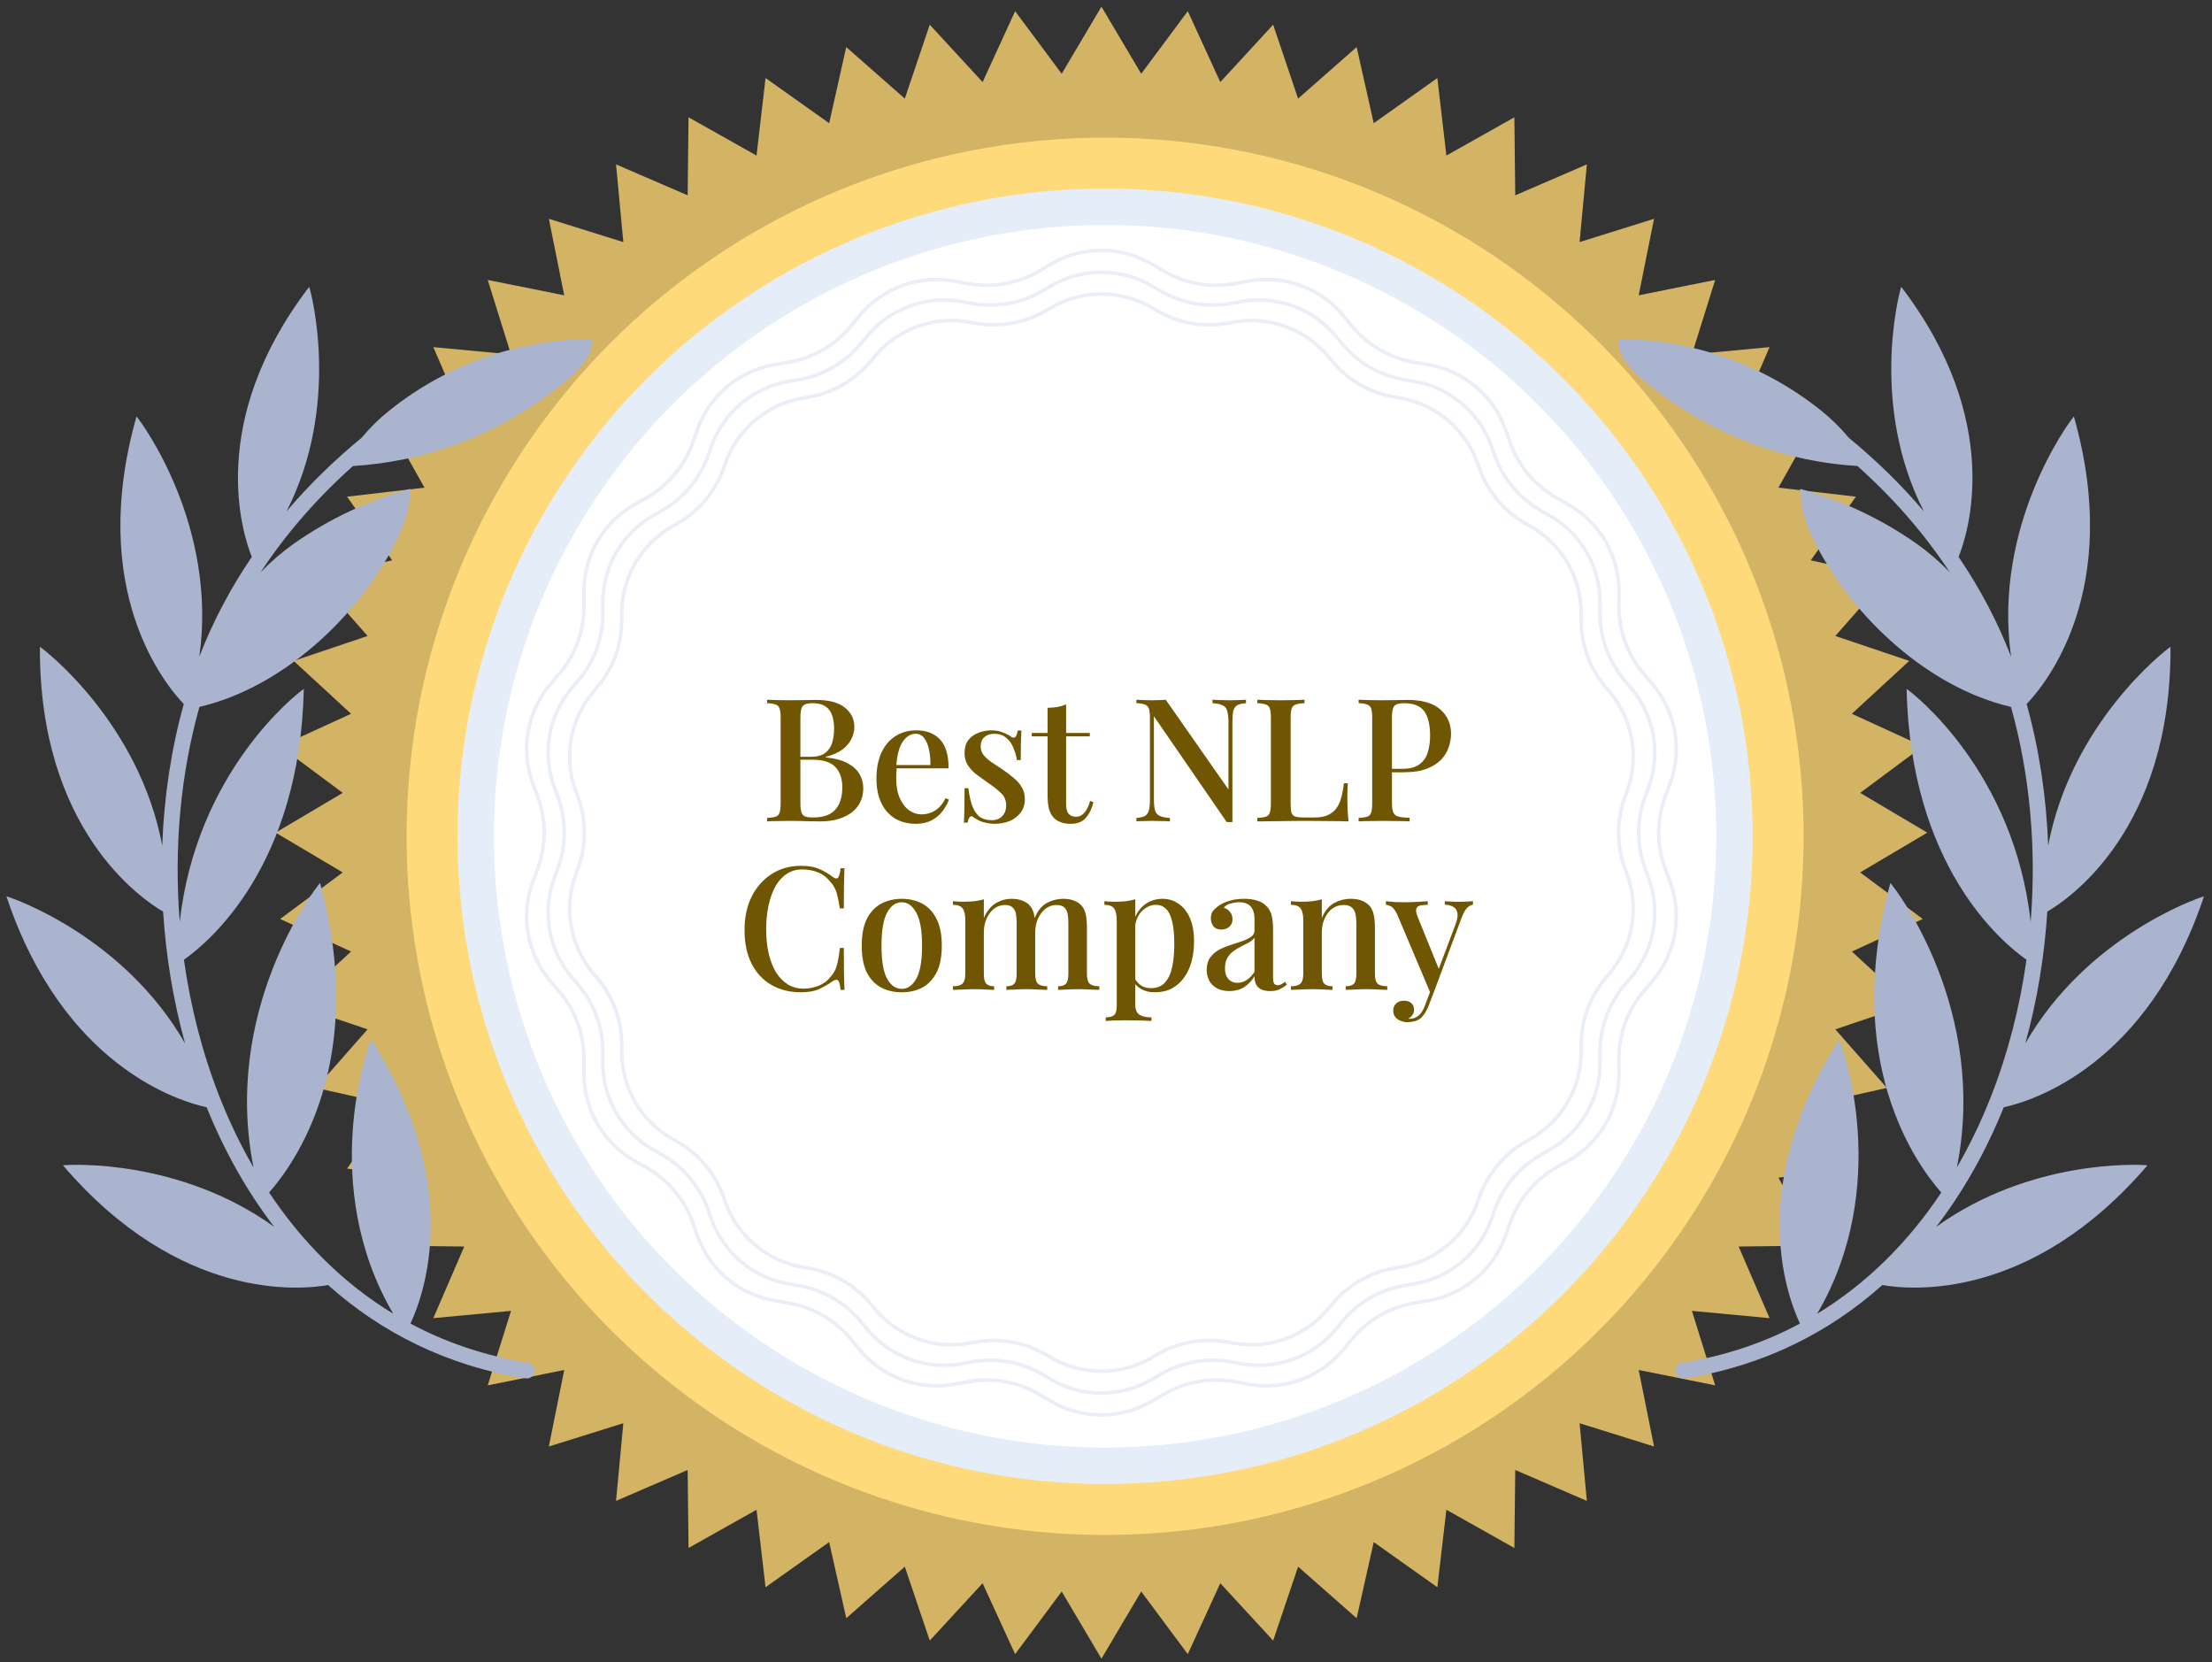 <svg xmlns="http://www.w3.org/2000/svg" width="197" height="148" viewBox="0 0 197 148" fill="none"><rect x="0" y="0" width="197" height="148" fill="#333333" stroke="none"/><path d="M98.095 0.592L101.636 6.568L105.783 0.995L108.68 7.309L113.386 2.199L115.608 8.781L120.823 4.191L122.344 10.97L128.01 6.95L128.814 13.851L134.869 10.445L134.947 17.392L141.325 14.638L140.677 21.555L147.308 19.483L145.941 26.294L152.752 24.927L150.68 31.557L157.597 30.909L154.843 37.287L161.789 37.366L158.384 43.421L165.284 44.225L161.265 49.891L168.043 51.412L163.453 56.627L170.036 58.848L164.926 63.555L171.24 66.452L165.666 70.599L171.643 74.14L165.666 77.681L171.24 81.828L164.926 84.725L170.036 89.431L163.453 91.653L168.043 96.867L161.265 98.388L165.284 104.054L158.384 104.859L161.789 110.914L154.843 110.992L157.597 117.37L150.68 116.722L152.752 123.353L145.941 121.986L147.308 128.797L140.677 126.725L141.325 133.641L134.947 130.888L134.869 137.834L128.814 134.429L128.01 141.329L122.344 137.31L120.823 144.088L115.608 139.498L113.386 146.081L108.68 140.971L105.783 147.285L101.636 141.711L98.095 147.688L94.554 141.711L90.407 147.285L87.51 140.971L82.803 146.081L80.582 139.498L75.367 144.088L73.846 137.31L68.18 141.329L67.376 134.429L61.321 137.834L61.242 130.888L54.864 133.641L55.513 126.725L48.882 128.797L50.249 121.986L43.438 123.353L45.51 116.722L38.593 117.37L41.347 110.992L34.401 110.914L37.806 104.859L30.905 104.054L34.925 98.388L28.147 96.867L32.736 91.653L26.154 89.431L31.264 84.725L24.95 81.828L30.523 77.681L24.547 74.14L30.523 70.599L24.95 66.452L31.264 63.555L26.154 58.848L32.736 56.627L28.147 51.412L34.925 49.891L30.905 44.225L37.806 43.421L34.401 37.366L41.347 37.287L38.593 30.909L45.51 31.557L43.438 24.927L50.249 26.294L48.882 19.483L55.513 21.555L54.864 14.638L61.242 17.392L61.321 10.445L67.376 13.851L68.18 6.95L73.846 10.97L75.367 4.191L80.582 8.781L82.803 2.199L87.51 7.309L90.407 0.995L94.554 6.568L98.095 0.592Z" fill="#D3B465"></path><circle cx="98.419" cy="74.464" r="62.208" fill="#FFDA7A"></circle><circle cx="98.419" cy="74.464" r="56.052" fill="white" stroke="#E4EDF8" stroke-width="3.24"></circle><path d="M93.577 23.525C96.366 21.885 99.824 21.885 102.613 23.525L103.635 24.127C105.551 25.254 107.809 25.652 109.994 25.248L111.161 25.032C114.342 24.445 117.592 25.628 119.651 28.123L120.406 29.038C121.821 30.752 123.807 31.898 125.999 32.266L127.169 32.463C130.359 32.999 133.008 35.222 134.09 38.271L134.487 39.389C135.23 41.483 136.704 43.24 138.638 44.335L139.67 44.92C142.484 46.515 144.214 49.51 144.187 52.745L144.178 53.931C144.16 56.154 144.944 58.308 146.386 59.999L147.156 60.902C149.256 63.363 149.856 66.769 148.725 69.8L148.31 70.911C147.533 72.993 147.533 75.286 148.31 77.368L148.725 78.48C149.856 81.511 149.256 84.917 147.156 87.378L146.386 88.28C144.944 89.971 144.16 92.126 144.178 94.348L144.187 95.535C144.214 98.77 142.484 101.765 139.67 103.359L138.638 103.944C136.704 105.04 135.23 106.796 134.487 108.891L134.09 110.009C133.008 113.058 130.359 115.281 127.169 115.817L125.999 116.013C123.807 116.381 121.821 117.528 120.406 119.242L119.651 120.157C117.592 122.652 114.342 123.835 111.161 123.247L109.994 123.031C107.809 122.628 105.551 123.026 103.635 124.153L102.613 124.754C99.824 126.395 96.366 126.395 93.577 124.754L92.555 124.153C90.639 123.026 88.381 122.628 86.195 123.031L85.029 123.247C81.848 123.835 78.598 122.652 76.539 120.157L75.784 119.242C74.369 117.528 72.383 116.381 70.191 116.013L69.021 115.817C65.831 115.281 63.182 113.058 62.1 110.009L61.703 108.891C60.96 106.796 59.486 105.04 57.553 103.944L56.52 103.359C53.706 101.765 51.976 98.77 52.003 95.535L52.012 94.348C52.03 92.126 51.246 89.971 49.804 88.28L49.034 87.378C46.934 84.917 46.334 81.511 47.465 78.48L47.88 77.368C48.657 75.286 48.657 72.993 47.88 70.911L47.465 69.8C46.334 66.769 46.934 63.363 49.034 60.902L49.804 59.999C51.246 58.308 52.03 56.154 52.012 53.931L52.003 52.745C51.976 49.51 53.706 46.515 56.52 44.92L57.553 44.335C59.486 43.24 60.96 41.483 61.703 39.389L62.1 38.271C63.182 35.222 65.831 32.999 69.021 32.463L70.191 32.266C72.383 31.898 74.369 30.752 75.784 29.038L76.539 28.123C78.598 25.628 81.848 24.445 85.029 25.032L86.195 25.248C88.381 25.652 90.639 25.254 92.555 24.127L93.577 23.525Z" fill="white" stroke="#EAEFF7" stroke-width="0.324"></path><path d="M93.577 25.47C96.366 23.829 99.824 23.829 102.613 25.47L103.324 25.888C105.24 27.015 107.498 27.413 109.684 27.01L110.496 26.86C113.677 26.272 116.927 27.455 118.986 29.95L119.512 30.587C120.927 32.301 122.913 33.447 125.104 33.816L125.919 33.952C129.109 34.488 131.759 36.711 132.84 39.76L133.117 40.538C133.86 42.633 135.334 44.39 137.267 45.485L137.986 45.892C140.801 47.487 142.53 50.482 142.504 53.717L142.497 54.543C142.479 56.766 143.263 58.92 144.706 60.611L145.242 61.239C147.341 63.701 147.942 67.107 146.811 70.138L146.522 70.911C145.745 72.994 145.745 75.286 146.522 77.369L146.811 78.143C147.942 81.174 147.341 84.579 145.242 87.041L144.706 87.669C143.263 89.36 142.479 91.514 142.497 93.737L142.504 94.563C142.53 97.798 140.801 100.793 137.986 102.388L137.267 102.795C135.334 103.89 133.86 105.647 133.117 107.742L132.84 108.52C131.759 111.569 129.109 113.792 125.919 114.328L125.104 114.465C122.913 114.833 120.927 115.979 119.512 117.693L118.986 118.33C116.927 120.825 113.677 122.008 110.496 121.42L109.684 121.27C107.498 120.867 105.24 121.265 103.324 122.392L102.613 122.811C99.824 124.451 96.366 124.451 93.577 122.811L92.865 122.392C90.95 121.265 88.692 120.867 86.506 121.27L85.694 121.42C82.513 122.008 79.263 120.825 77.203 118.33L76.678 117.693C75.263 115.979 73.277 114.833 71.085 114.465L70.271 114.328C67.08 113.792 64.431 111.569 63.349 108.52L63.073 107.742C62.33 105.647 60.856 103.89 58.922 102.795L58.204 102.388C55.389 100.793 53.66 97.798 53.686 94.563L53.693 93.737C53.711 91.514 52.927 89.36 51.484 87.669L50.948 87.041C48.849 84.579 48.248 81.174 49.379 78.143L49.668 77.369C50.445 75.286 50.445 72.994 49.668 70.911L49.379 70.138C48.248 67.107 48.849 63.701 50.948 61.239L51.484 60.611C52.927 58.92 53.711 56.766 53.693 54.543L53.686 53.717C53.66 50.482 55.389 47.487 58.204 45.892L58.922 45.485C60.856 44.39 62.33 42.633 63.073 40.538L63.349 39.76C64.431 36.711 67.08 34.488 70.271 33.952L71.085 33.816C73.277 33.447 75.263 32.301 76.678 30.587L77.203 29.95C79.263 27.455 82.513 26.272 85.694 26.86L86.506 27.01C88.692 27.413 90.95 27.015 92.865 25.888L93.577 25.47Z" fill="white" stroke="#EAEFF7" stroke-width="0.324"></path><path d="M93.577 27.413C96.366 25.773 99.824 25.773 102.613 27.413L103.014 27.649C104.93 28.776 107.188 29.174 109.373 28.77L109.831 28.686C113.012 28.098 116.262 29.281 118.322 31.776L118.618 32.135C120.033 33.849 122.018 34.996 124.21 35.364L124.669 35.441C127.86 35.977 130.509 38.2 131.591 41.249L131.747 41.688C132.49 43.782 133.964 45.539 135.897 46.634L136.302 46.864C139.117 48.458 140.846 51.453 140.82 54.688L140.816 55.154C140.798 57.377 141.582 59.531 143.025 61.222L143.327 61.576C145.427 64.038 146.027 67.444 144.896 70.474L144.733 70.911C143.956 72.993 143.956 75.286 144.733 77.368L144.896 77.804C146.027 80.835 145.427 84.241 143.327 86.702L143.025 87.057C141.582 88.748 140.798 90.902 140.816 93.125L140.82 93.59C140.846 96.825 139.117 99.82 136.303 101.415L135.897 101.645C133.964 102.74 132.49 104.497 131.747 106.591L131.591 107.03C130.509 110.079 127.86 112.302 124.669 112.838L124.21 112.915C122.018 113.283 120.033 114.43 118.618 116.144L118.322 116.503C116.262 118.998 113.012 120.181 109.831 119.593L109.373 119.509C107.188 119.105 104.93 119.503 103.014 120.63L102.613 120.866C99.824 122.506 96.366 122.506 93.577 120.866L93.176 120.63C91.26 119.503 89.002 119.105 86.817 119.509L86.359 119.593C83.177 120.181 79.928 118.998 77.868 116.503L77.572 116.144C76.157 114.43 74.172 113.283 71.98 112.915L71.52 112.838C68.33 112.302 65.681 110.079 64.599 107.03L64.443 106.591C63.7 104.497 62.226 102.74 60.292 101.645L59.887 101.415C57.073 99.82 55.343 96.825 55.37 93.59L55.373 93.125C55.392 90.902 54.608 88.748 53.165 87.057L52.863 86.702C50.763 84.241 50.163 80.835 51.294 77.804L51.457 77.368C52.234 75.286 52.234 72.993 51.457 70.911L51.294 70.474C50.163 67.444 50.763 64.038 52.863 61.576L53.165 61.222C54.608 59.531 55.392 57.377 55.373 55.154L55.37 54.688C55.343 51.453 57.073 48.458 59.887 46.864L60.292 46.634C62.226 45.539 63.7 43.782 64.443 41.688L64.599 41.249C65.681 38.2 68.33 35.977 71.52 35.441L71.98 35.364C74.172 34.996 76.157 33.849 77.572 32.135L77.868 31.776C79.928 29.281 83.177 28.098 86.359 28.686L86.817 28.77C89.002 29.174 91.26 28.776 93.176 27.649L93.577 27.413Z" fill="white" stroke="#EAEFF7" stroke-width="0.324"></path><path d="M31.437 41.495C37.701 41.111 43.727 38.923 48.784 35.184C48.859 35.127 48.938 35.068 49.02 35.007C50.476 33.924 52.889 32.128 52.738 30.189C46.163 30.202 39.787 32.452 34.659 36.568C33.76 37.285 32.938 38.093 32.207 38.98C29.789 40.962 27.539 43.153 25.517 45.534C30.321 36.164 27.774 26.24 27.536 25.54C18.341 37.566 21.605 47.552 22.427 49.587C20.545 52.353 18.963 55.324 17.752 58.475C19.388 46.835 12.682 37.694 12.158 37.081C7.753 52.597 14.73 60.984 16.367 62.685C15.247 66.705 14.607 70.968 14.448 75.297C12.409 64.483 4.188 58.019 3.554 57.594C3.469 73.874 12.607 80.052 14.527 81.17C14.777 85.14 15.429 89.099 16.483 92.91C11.057 83.448 1.308 80.017 0.571 79.81C5.623 94.949 15.95 98.059 18.404 98.593C19.953 102.43 21.957 106.033 24.418 109.236C16.016 103.196 6.345 103.671 5.606 103.764C16.018 115.913 26.778 114.853 29.217 114.422C33.938 118.638 39.799 121.623 46.808 122.731C47.193 122.792 47.554 122.529 47.615 122.144C47.676 121.759 47.413 121.397 47.028 121.337C43.181 120.728 39.69 119.53 36.555 117.853C37.872 115.032 41.217 105.381 33.061 92.545C32.711 93.327 28.345 105.557 35.02 116.977C30.558 114.265 26.874 110.546 23.967 106.183C26.162 103.708 32.851 94.54 28.503 78.625C27.891 79.309 19.8 89.972 22.577 103.948C21.416 101.945 20.404 99.829 19.541 97.632C18.021 93.761 16.968 89.644 16.38 85.455C18.636 83.87 26.707 77.111 27.059 61.34C26.346 61.827 17.487 68.761 16.008 82.083C15.481 75.552 16.068 68.958 17.761 62.943C25.116 61.23 31.82 54.989 35.158 48.432C35.605 47.594 35.963 46.711 36.225 45.799C36.427 45.059 36.532 44.295 36.539 43.529C32.824 44.548 29.313 46.2 26.16 48.414C25.093 49.176 24.106 50.029 23.206 50.962C25.504 47.468 28.297 44.295 31.437 41.495Z" fill="#AAB4CF"></path><path d="M68.315 62.307C68.549 62.317 68.85 62.328 69.218 62.338C69.595 62.348 69.967 62.353 70.335 62.353C70.824 62.353 71.288 62.348 71.727 62.338C72.176 62.328 72.492 62.322 72.675 62.322C73.818 62.322 74.669 62.547 75.231 62.996C75.802 63.444 76.087 64.021 76.087 64.725C76.087 65.082 76.001 65.439 75.827 65.796C75.664 66.142 75.394 66.459 75.016 66.744C74.639 67.02 74.139 67.239 73.517 67.402V67.433C74.374 67.525 75.047 67.708 75.537 67.984C76.026 68.259 76.373 68.59 76.577 68.978C76.781 69.355 76.883 69.753 76.883 70.171C76.883 70.773 76.73 71.299 76.424 71.747C76.118 72.186 75.674 72.528 75.093 72.772C74.522 73.017 73.833 73.14 73.027 73.14C72.803 73.14 72.461 73.135 72.002 73.124C71.553 73.104 71.008 73.094 70.365 73.094C69.978 73.094 69.595 73.099 69.218 73.109C68.85 73.109 68.549 73.119 68.315 73.14V72.834C68.662 72.813 68.922 72.772 69.095 72.711C69.269 72.65 69.381 72.528 69.432 72.344C69.493 72.16 69.524 71.885 69.524 71.518V63.929C69.524 63.552 69.493 63.276 69.432 63.103C69.381 62.919 69.263 62.797 69.08 62.736C68.906 62.664 68.651 62.623 68.315 62.613V62.307ZM72.354 62.613C71.915 62.613 71.625 62.7 71.482 62.873C71.349 63.047 71.283 63.399 71.283 63.929V71.518C71.283 71.875 71.314 72.145 71.375 72.329C71.436 72.512 71.543 72.635 71.696 72.696C71.859 72.757 72.094 72.788 72.4 72.788C73.318 72.788 73.981 72.558 74.389 72.099C74.807 71.63 75.016 70.967 75.016 70.11C75.016 69.325 74.807 68.718 74.389 68.29C73.981 67.861 73.303 67.647 72.354 67.647H70.87C70.87 67.647 70.87 67.606 70.87 67.525C70.87 67.433 70.87 67.387 70.87 67.387H72.186C72.747 67.387 73.18 67.275 73.486 67.05C73.792 66.816 74.001 66.51 74.114 66.132C74.226 65.745 74.282 65.332 74.282 64.893C74.282 64.138 74.134 63.572 73.838 63.195C73.542 62.807 73.048 62.613 72.354 62.613ZM81.606 65.031C82.503 65.031 83.207 65.301 83.717 65.841C84.227 66.382 84.482 67.239 84.482 68.412H79.204L79.173 68.121H82.86C82.87 67.621 82.83 67.162 82.738 66.744C82.646 66.316 82.503 65.974 82.309 65.719C82.116 65.464 81.861 65.337 81.544 65.337C81.106 65.337 80.723 65.571 80.397 66.04C80.081 66.499 79.887 67.239 79.816 68.259L79.861 68.335C79.851 68.478 79.841 68.636 79.831 68.81C79.821 68.973 79.816 69.136 79.816 69.299C79.816 70.003 79.923 70.595 80.137 71.074C80.351 71.553 80.632 71.916 80.978 72.16C81.325 72.395 81.677 72.512 82.034 72.512C82.309 72.512 82.575 72.472 82.83 72.39C83.095 72.298 83.345 72.15 83.579 71.946C83.814 71.732 84.023 71.441 84.207 71.074L84.513 71.197C84.39 71.543 84.201 71.885 83.947 72.222C83.692 72.558 83.365 72.834 82.967 73.048C82.57 73.252 82.105 73.354 81.575 73.354C80.861 73.354 80.239 73.196 79.708 72.879C79.178 72.553 78.77 72.089 78.484 71.487C78.199 70.885 78.056 70.171 78.056 69.345C78.056 68.437 78.204 67.662 78.5 67.02C78.796 66.377 79.209 65.887 79.739 65.551C80.28 65.204 80.902 65.031 81.606 65.031ZM88.29 65.031C88.698 65.031 89.05 65.097 89.346 65.23C89.652 65.352 89.871 65.464 90.004 65.566C90.34 65.831 90.549 65.658 90.631 65.046H90.967C90.947 65.332 90.932 65.678 90.921 66.086C90.911 66.484 90.906 67.014 90.906 67.677H90.57C90.508 67.3 90.401 66.933 90.248 66.576C90.106 66.219 89.891 65.923 89.606 65.689C89.33 65.454 88.968 65.337 88.519 65.337C88.183 65.337 87.902 65.433 87.678 65.627C87.454 65.811 87.341 66.086 87.341 66.454C87.341 66.76 87.433 67.025 87.617 67.249C87.8 67.474 88.035 67.683 88.32 67.876C88.616 68.07 88.933 68.279 89.269 68.504C89.647 68.759 89.983 69.014 90.279 69.269C90.585 69.513 90.825 69.789 90.998 70.095C91.182 70.401 91.273 70.758 91.273 71.166C91.273 71.635 91.146 72.033 90.891 72.359C90.646 72.686 90.32 72.936 89.912 73.109C89.504 73.272 89.055 73.354 88.565 73.354C88.32 73.354 88.091 73.328 87.877 73.277C87.663 73.237 87.464 73.18 87.28 73.109C87.168 73.048 87.056 72.987 86.944 72.925C86.841 72.854 86.74 72.788 86.638 72.727C86.535 72.655 86.444 72.665 86.362 72.757C86.281 72.849 86.219 73.012 86.178 73.247H85.842C85.862 72.92 85.878 72.522 85.888 72.053C85.898 71.584 85.903 70.962 85.903 70.187H86.24C86.311 70.748 86.418 71.242 86.561 71.671C86.704 72.099 86.913 72.436 87.188 72.681C87.474 72.915 87.862 73.032 88.351 73.032C88.545 73.032 88.739 72.992 88.933 72.91C89.126 72.818 89.284 72.675 89.407 72.482C89.539 72.288 89.606 72.028 89.606 71.701C89.606 71.253 89.448 70.885 89.131 70.6C88.825 70.304 88.428 69.993 87.938 69.666C87.591 69.422 87.26 69.182 86.944 68.947C86.638 68.703 86.388 68.432 86.194 68.136C86 67.831 85.903 67.468 85.903 67.05C85.903 66.591 86.01 66.214 86.224 65.918C86.449 65.622 86.745 65.403 87.112 65.26C87.479 65.107 87.872 65.031 88.29 65.031ZM94.948 62.72V65.26H97.059V65.566H94.948V71.579C94.948 71.997 95.024 72.293 95.177 72.466C95.33 72.64 95.549 72.727 95.835 72.727C96.1 72.727 96.335 72.619 96.539 72.405C96.753 72.191 96.937 71.829 97.09 71.319L97.38 71.426C97.258 71.967 97.039 72.426 96.722 72.803C96.416 73.17 95.963 73.354 95.361 73.354C95.014 73.354 94.723 73.308 94.489 73.216C94.254 73.135 94.05 73.012 93.877 72.849C93.652 72.614 93.499 72.334 93.418 72.007C93.336 71.681 93.295 71.248 93.295 70.707V65.566H91.888V65.26H93.295V63.026C93.612 63.016 93.907 62.991 94.183 62.95C94.458 62.899 94.713 62.822 94.948 62.72ZM110.967 62.307V62.613C110.62 62.634 110.36 62.695 110.187 62.797C110.013 62.899 109.896 63.067 109.835 63.302C109.784 63.526 109.758 63.847 109.758 64.266V73.201C109.677 73.201 109.595 73.201 109.513 73.201C109.432 73.201 109.345 73.201 109.253 73.201L102.766 63.776V71.12C102.766 71.548 102.797 71.885 102.858 72.13C102.919 72.364 103.052 72.533 103.256 72.635C103.46 72.737 103.771 72.803 104.189 72.834V73.14C103.995 73.119 103.745 73.109 103.439 73.109C103.143 73.099 102.863 73.094 102.598 73.094C102.343 73.094 102.088 73.099 101.833 73.109C101.578 73.109 101.369 73.119 101.205 73.14V72.834C101.542 72.803 101.797 72.742 101.97 72.65C102.144 72.548 102.261 72.38 102.322 72.145C102.384 71.91 102.414 71.589 102.414 71.181V63.929C102.414 63.552 102.384 63.276 102.322 63.103C102.261 62.919 102.144 62.797 101.97 62.736C101.797 62.664 101.542 62.623 101.205 62.613V62.307C101.369 62.317 101.578 62.328 101.833 62.338C102.088 62.348 102.343 62.353 102.598 62.353C102.822 62.353 103.041 62.348 103.256 62.338C103.47 62.328 103.659 62.317 103.822 62.307L109.406 70.294V64.327C109.406 63.888 109.371 63.552 109.299 63.317C109.238 63.082 109.105 62.914 108.901 62.812C108.697 62.7 108.391 62.634 107.983 62.613V62.307C108.167 62.317 108.412 62.328 108.718 62.338C109.024 62.348 109.309 62.353 109.575 62.353C109.83 62.353 110.085 62.348 110.34 62.338C110.595 62.328 110.804 62.317 110.967 62.307ZM116.183 62.307V62.613C115.836 62.623 115.571 62.664 115.388 62.736C115.214 62.797 115.097 62.919 115.036 63.103C114.975 63.276 114.944 63.552 114.944 63.929V71.579C114.944 71.926 114.969 72.186 115.02 72.359C115.082 72.533 115.194 72.65 115.357 72.711C115.53 72.762 115.775 72.788 116.091 72.788H117.086C117.525 72.788 117.892 72.727 118.188 72.604C118.494 72.482 118.749 72.298 118.953 72.053C119.157 71.808 119.315 71.492 119.427 71.105C119.539 70.717 119.626 70.263 119.687 69.743H120.039C120.008 70.069 119.993 70.498 119.993 71.028C119.993 71.232 119.998 71.533 120.008 71.931C120.029 72.319 120.059 72.721 120.1 73.14C119.58 73.119 118.993 73.109 118.341 73.109C117.688 73.099 117.106 73.094 116.596 73.094C116.362 73.094 116.061 73.094 115.694 73.094C115.326 73.094 114.929 73.099 114.5 73.109C114.082 73.109 113.654 73.114 113.215 73.124C112.787 73.124 112.374 73.129 111.976 73.14V72.834C112.323 72.813 112.583 72.772 112.756 72.711C112.929 72.65 113.042 72.528 113.093 72.344C113.154 72.16 113.184 71.885 113.184 71.518V63.929C113.184 63.552 113.154 63.276 113.093 63.103C113.042 62.919 112.924 62.797 112.741 62.736C112.567 62.664 112.312 62.623 111.976 62.613V62.307C112.21 62.317 112.511 62.328 112.878 62.338C113.256 62.348 113.659 62.353 114.087 62.353C114.475 62.353 114.857 62.348 115.235 62.338C115.622 62.328 115.938 62.317 116.183 62.307ZM120.998 62.307C121.233 62.317 121.534 62.328 121.901 62.338C122.278 62.348 122.651 62.353 123.018 62.353C123.507 62.353 123.971 62.348 124.41 62.338C124.859 62.328 125.175 62.322 125.359 62.322C126.654 62.322 127.623 62.603 128.266 63.164C128.908 63.725 129.23 64.449 129.23 65.337C129.23 65.704 129.163 66.091 129.031 66.499C128.908 66.897 128.689 67.269 128.373 67.616C128.057 67.953 127.628 68.228 127.088 68.442C126.547 68.657 125.858 68.764 125.022 68.764H123.523V68.458H124.869C125.552 68.458 126.073 68.32 126.43 68.045C126.797 67.769 127.042 67.407 127.164 66.958C127.297 66.51 127.363 66.025 127.363 65.505C127.363 64.536 127.19 63.812 126.843 63.332C126.496 62.853 125.894 62.613 125.037 62.613C124.599 62.613 124.308 62.7 124.165 62.873C124.033 63.047 123.966 63.399 123.966 63.929V71.487C123.966 71.865 124.007 72.15 124.089 72.344C124.17 72.528 124.323 72.65 124.548 72.711C124.772 72.772 125.104 72.808 125.542 72.818V73.14C125.267 73.119 124.91 73.109 124.471 73.109C124.033 73.099 123.579 73.094 123.11 73.094C122.702 73.094 122.309 73.099 121.931 73.109C121.564 73.109 121.253 73.119 120.998 73.14V72.834C121.345 72.813 121.605 72.772 121.778 72.711C121.952 72.65 122.064 72.528 122.115 72.344C122.176 72.16 122.207 71.885 122.207 71.518V63.929C122.207 63.552 122.176 63.276 122.115 63.103C122.064 62.919 121.947 62.797 121.763 62.736C121.59 62.664 121.335 62.623 120.998 62.613V62.307ZM71.356 77.093C72.029 77.093 72.58 77.195 73.008 77.399C73.447 77.593 73.835 77.822 74.171 78.088C74.375 78.24 74.528 78.261 74.63 78.149C74.743 78.026 74.819 77.746 74.86 77.307H75.212C75.191 77.695 75.176 78.164 75.166 78.715C75.156 79.255 75.15 79.98 75.15 80.887H74.799C74.727 80.439 74.656 80.071 74.584 79.786C74.523 79.5 74.436 79.255 74.324 79.051C74.222 78.847 74.079 78.648 73.896 78.455C73.6 78.088 73.238 77.822 72.81 77.659C72.381 77.496 71.927 77.414 71.448 77.414C70.928 77.414 70.469 77.547 70.071 77.812C69.673 78.067 69.337 78.434 69.061 78.914C68.796 79.393 68.592 79.959 68.449 80.612C68.306 81.265 68.235 81.979 68.235 82.754C68.235 83.55 68.311 84.274 68.464 84.927C68.617 85.569 68.837 86.125 69.122 86.594C69.418 87.053 69.77 87.41 70.178 87.665C70.596 87.91 71.06 88.032 71.57 88.032C71.989 88.032 72.422 87.951 72.871 87.788C73.32 87.614 73.677 87.354 73.942 87.007C74.227 86.701 74.421 86.36 74.523 85.982C74.635 85.595 74.727 85.069 74.799 84.406H75.15C75.15 85.345 75.156 86.105 75.166 86.686C75.176 87.257 75.191 87.742 75.212 88.14H74.86C74.819 87.701 74.748 87.426 74.646 87.313C74.554 87.201 74.396 87.216 74.171 87.359C73.794 87.624 73.391 87.859 72.963 88.063C72.544 88.257 72.004 88.354 71.341 88.354C70.331 88.354 69.449 88.135 68.694 87.696C67.939 87.257 67.353 86.625 66.934 85.799C66.516 84.972 66.307 83.978 66.307 82.815C66.307 81.673 66.521 80.673 66.95 79.816C67.388 78.96 67.985 78.291 68.74 77.812C69.495 77.333 70.367 77.093 71.356 77.093ZM80.312 80.031C80.995 80.031 81.602 80.173 82.132 80.459C82.663 80.745 83.086 81.193 83.402 81.805C83.719 82.417 83.877 83.218 83.877 84.207C83.877 85.197 83.719 85.998 83.402 86.61C83.086 87.211 82.663 87.655 82.132 87.941C81.602 88.216 80.995 88.354 80.312 88.354C79.638 88.354 79.032 88.216 78.491 87.941C77.95 87.655 77.522 87.211 77.206 86.61C76.9 85.998 76.747 85.197 76.747 84.207C76.747 83.218 76.9 82.417 77.206 81.805C77.522 81.193 77.95 80.745 78.491 80.459C79.032 80.173 79.638 80.031 80.312 80.031ZM80.312 80.337C79.781 80.337 79.348 80.643 79.011 81.255C78.675 81.856 78.506 82.841 78.506 84.207C78.506 85.574 78.675 86.559 79.011 87.16C79.348 87.752 79.781 88.048 80.312 88.048C80.832 88.048 81.26 87.752 81.597 87.16C81.944 86.559 82.117 85.574 82.117 84.207C82.117 82.841 81.944 81.856 81.597 81.255C81.26 80.643 80.832 80.337 80.312 80.337ZM90.084 80.031C90.472 80.031 90.798 80.087 91.063 80.199C91.328 80.301 91.543 80.444 91.706 80.627C91.889 80.821 92.017 81.081 92.088 81.408C92.16 81.724 92.195 82.127 92.195 82.616V86.717C92.195 87.145 92.277 87.436 92.44 87.589C92.603 87.742 92.879 87.818 93.266 87.818V88.14C93.093 88.129 92.823 88.119 92.456 88.109C92.099 88.089 91.747 88.078 91.4 88.078C91.053 88.078 90.711 88.089 90.375 88.109C90.048 88.119 89.798 88.129 89.625 88.14V87.818C89.962 87.818 90.196 87.742 90.329 87.589C90.472 87.436 90.543 87.145 90.543 86.717V82.188C90.543 81.892 90.523 81.627 90.482 81.392C90.441 81.147 90.344 80.954 90.191 80.811C90.048 80.658 89.819 80.581 89.503 80.581C89.146 80.581 88.824 80.689 88.539 80.903C88.263 81.117 88.039 81.413 87.865 81.79C87.702 82.157 87.621 82.57 87.621 83.029V86.717C87.621 87.145 87.692 87.436 87.835 87.589C87.978 87.742 88.212 87.818 88.539 87.818V88.14C88.376 88.129 88.131 88.119 87.804 88.109C87.478 88.089 87.141 88.078 86.794 88.078C86.448 88.078 86.086 88.089 85.708 88.109C85.331 88.119 85.05 88.129 84.867 88.14V87.818C85.264 87.818 85.545 87.742 85.708 87.589C85.882 87.436 85.968 87.145 85.968 86.717V81.912C85.968 81.454 85.892 81.117 85.739 80.903C85.586 80.678 85.295 80.566 84.867 80.566V80.245C85.193 80.275 85.509 80.291 85.815 80.291C86.162 80.291 86.483 80.275 86.779 80.245C87.085 80.204 87.366 80.148 87.621 80.076V81.744C87.886 81.132 88.238 80.694 88.676 80.428C89.125 80.163 89.594 80.031 90.084 80.031ZM94.689 80.031C95.077 80.031 95.403 80.087 95.668 80.199C95.934 80.301 96.148 80.444 96.311 80.627C96.495 80.821 96.622 81.081 96.694 81.408C96.765 81.724 96.801 82.127 96.801 82.616V86.717C96.801 87.145 96.882 87.436 97.046 87.589C97.219 87.742 97.504 87.818 97.902 87.818V88.14C97.729 88.129 97.459 88.119 97.091 88.109C96.724 88.089 96.362 88.078 96.005 88.078C95.658 88.078 95.317 88.089 94.98 88.109C94.654 88.119 94.404 88.129 94.23 88.14V87.818C94.567 87.818 94.802 87.742 94.934 87.589C95.077 87.436 95.148 87.145 95.148 86.717V82.188C95.148 81.892 95.128 81.627 95.087 81.392C95.046 81.147 94.949 80.954 94.796 80.811C94.643 80.658 94.404 80.581 94.077 80.581C93.72 80.581 93.399 80.694 93.113 80.918C92.838 81.132 92.614 81.428 92.44 81.805C92.277 82.173 92.195 82.586 92.195 83.045L92.134 81.775C92.41 81.102 92.777 80.643 93.236 80.398C93.705 80.153 94.189 80.031 94.689 80.031ZM101.108 80.076V89.455C101.108 89.904 101.236 90.205 101.491 90.358C101.746 90.511 102.098 90.588 102.547 90.588V90.909C102.312 90.899 101.986 90.883 101.567 90.863C101.149 90.853 100.7 90.848 100.221 90.848C99.885 90.848 99.553 90.853 99.227 90.863C98.9 90.883 98.65 90.899 98.477 90.909V90.588C98.834 90.588 99.084 90.516 99.227 90.373C99.38 90.241 99.456 89.986 99.456 89.608V81.912C99.456 81.454 99.38 81.117 99.227 80.903C99.074 80.678 98.783 80.566 98.355 80.566V80.245C98.681 80.275 98.997 80.291 99.303 80.291C99.64 80.291 99.961 80.275 100.267 80.245C100.573 80.204 100.853 80.148 101.108 80.076ZM103.541 80.031C104.072 80.031 104.546 80.178 104.964 80.474C105.392 80.76 105.729 81.183 105.974 81.744C106.219 82.305 106.341 83.004 106.341 83.84C106.341 84.452 106.27 85.034 106.127 85.585C105.984 86.125 105.765 86.605 105.469 87.023C105.183 87.431 104.821 87.757 104.383 88.002C103.944 88.237 103.424 88.354 102.822 88.354C102.373 88.354 101.975 88.257 101.629 88.063C101.292 87.869 101.052 87.624 100.91 87.329L101.063 87.115C101.195 87.37 101.379 87.579 101.613 87.742C101.858 87.905 102.159 87.987 102.516 87.987C103.046 87.987 103.46 87.818 103.755 87.482C104.061 87.135 104.276 86.671 104.398 86.089C104.52 85.498 104.582 84.83 104.582 84.085C104.582 83.249 104.52 82.576 104.398 82.066C104.276 81.545 104.092 81.168 103.847 80.933C103.602 80.689 103.307 80.566 102.96 80.566C102.501 80.566 102.083 80.75 101.705 81.117C101.338 81.484 101.114 82.035 101.032 82.769L100.879 82.448C101.012 81.683 101.318 81.091 101.797 80.673C102.287 80.245 102.868 80.031 103.541 80.031ZM109.492 88.247C109.063 88.247 108.696 88.165 108.39 88.002C108.084 87.839 107.854 87.614 107.701 87.329C107.548 87.043 107.472 86.717 107.472 86.35C107.472 85.901 107.574 85.539 107.778 85.263C107.982 84.978 108.242 84.748 108.558 84.575C108.885 84.401 109.226 84.258 109.583 84.146C109.951 84.024 110.292 83.912 110.608 83.81C110.935 83.698 111.2 83.57 111.404 83.427C111.618 83.284 111.725 83.096 111.725 82.861V81.821C111.725 81.454 111.664 81.163 111.542 80.949C111.43 80.724 111.271 80.566 111.067 80.474C110.874 80.382 110.639 80.337 110.364 80.337C110.129 80.337 109.879 80.372 109.614 80.444C109.349 80.505 109.14 80.632 108.987 80.826C109.211 80.887 109.395 81.01 109.537 81.193C109.69 81.367 109.767 81.586 109.767 81.851C109.767 82.137 109.67 82.361 109.476 82.525C109.293 82.688 109.058 82.769 108.772 82.769C108.456 82.769 108.222 82.672 108.069 82.479C107.916 82.275 107.839 82.04 107.839 81.775C107.839 81.499 107.905 81.275 108.038 81.102C108.181 80.928 108.364 80.765 108.589 80.612C108.834 80.449 109.145 80.311 109.522 80.199C109.91 80.087 110.338 80.031 110.807 80.031C111.246 80.031 111.623 80.082 111.94 80.184C112.266 80.275 112.536 80.428 112.75 80.643C113.005 80.877 113.174 81.173 113.255 81.53C113.337 81.877 113.378 82.3 113.378 82.8V87.023C113.378 87.278 113.408 87.461 113.47 87.573C113.541 87.675 113.653 87.727 113.806 87.727C113.908 87.727 114.005 87.701 114.097 87.65C114.199 87.599 114.316 87.522 114.449 87.421L114.602 87.681C114.388 87.854 114.168 87.992 113.944 88.094C113.73 88.196 113.454 88.247 113.118 88.247C112.791 88.247 112.526 88.196 112.322 88.094C112.118 87.992 111.965 87.844 111.863 87.65C111.771 87.456 111.725 87.216 111.725 86.931C111.46 87.359 111.144 87.686 110.777 87.91C110.41 88.135 109.981 88.247 109.492 88.247ZM110.226 87.512C110.512 87.512 110.777 87.431 111.022 87.267C111.277 87.104 111.511 86.859 111.725 86.533V83.488C111.613 83.652 111.45 83.794 111.236 83.917C111.022 84.029 110.792 84.146 110.547 84.269C110.302 84.391 110.068 84.534 109.843 84.697C109.629 84.85 109.451 85.049 109.308 85.294C109.165 85.539 109.094 85.85 109.094 86.227C109.094 86.625 109.196 86.941 109.4 87.176C109.604 87.4 109.879 87.512 110.226 87.512ZM120.292 80.031C120.7 80.031 121.031 80.087 121.286 80.199C121.551 80.301 121.771 80.444 121.944 80.627C122.128 80.821 122.255 81.071 122.326 81.377C122.408 81.683 122.449 82.096 122.449 82.616V86.717C122.449 87.145 122.53 87.436 122.694 87.589C122.867 87.742 123.153 87.818 123.55 87.818V88.14C123.377 88.129 123.107 88.119 122.74 88.109C122.372 88.089 122.01 88.078 121.653 88.078C121.306 88.078 120.96 88.089 120.613 88.109C120.276 88.119 120.021 88.129 119.848 88.14V87.818C120.195 87.818 120.439 87.742 120.582 87.589C120.725 87.436 120.796 87.145 120.796 86.717V82.188C120.796 81.892 120.771 81.627 120.72 81.392C120.669 81.147 120.562 80.954 120.399 80.811C120.235 80.658 119.991 80.581 119.664 80.581C119.287 80.581 118.95 80.689 118.654 80.903C118.369 81.117 118.139 81.413 117.966 81.79C117.803 82.157 117.721 82.57 117.721 83.029V86.717C117.721 87.145 117.793 87.436 117.935 87.589C118.088 87.742 118.333 87.818 118.67 87.818V88.14C118.507 88.129 118.257 88.119 117.92 88.109C117.594 88.089 117.252 88.078 116.895 88.078C116.548 88.078 116.186 88.089 115.809 88.109C115.431 88.119 115.151 88.129 114.967 88.14V87.818C115.365 87.818 115.645 87.742 115.809 87.589C115.982 87.436 116.069 87.145 116.069 86.717V81.912C116.069 81.454 115.992 81.117 115.839 80.903C115.686 80.678 115.396 80.566 114.967 80.566V80.245C115.294 80.275 115.61 80.291 115.916 80.291C116.263 80.291 116.584 80.275 116.88 80.245C117.186 80.204 117.466 80.148 117.721 80.076V81.744C117.986 81.112 118.348 80.668 118.807 80.413C119.277 80.158 119.771 80.031 120.292 80.031ZM131.182 80.245V80.551C130.988 80.581 130.809 80.683 130.646 80.857C130.483 81.02 130.325 81.306 130.172 81.714L127.785 88.109L127.418 88.476L124.434 81.423C124.241 81.025 124.052 80.785 123.868 80.704C123.695 80.612 123.547 80.566 123.425 80.566V80.245C123.68 80.275 123.95 80.301 124.235 80.321C124.521 80.332 124.817 80.337 125.123 80.337C125.47 80.337 125.816 80.326 126.163 80.306C126.52 80.286 126.852 80.265 127.158 80.245V80.566C126.913 80.566 126.694 80.587 126.5 80.627C126.316 80.658 126.194 80.755 126.133 80.918C126.082 81.071 126.133 81.336 126.286 81.714L128.183 86.38L128.076 86.426L129.621 82.326C129.774 81.918 129.835 81.591 129.805 81.346C129.774 81.091 129.667 80.903 129.483 80.78C129.3 80.648 129.029 80.571 128.672 80.551V80.245C128.846 80.255 129.004 80.265 129.147 80.275C129.3 80.275 129.448 80.281 129.59 80.291C129.733 80.291 129.876 80.291 130.019 80.291C130.243 80.291 130.452 80.286 130.646 80.275C130.85 80.265 131.029 80.255 131.182 80.245ZM127.785 88.109L127.234 89.547C127.132 89.802 127.025 90.016 126.913 90.19C126.811 90.363 126.699 90.506 126.576 90.618C126.423 90.761 126.235 90.863 126.01 90.924C125.786 90.985 125.561 91.016 125.337 91.016C125.123 91.016 124.919 90.975 124.725 90.894C124.541 90.822 124.388 90.71 124.266 90.557C124.144 90.404 124.082 90.215 124.082 89.991C124.082 89.726 124.169 89.511 124.343 89.348C124.516 89.185 124.745 89.103 125.031 89.103C125.286 89.103 125.5 89.17 125.674 89.302C125.847 89.445 125.934 89.649 125.934 89.914C125.934 90.098 125.883 90.256 125.781 90.389C125.689 90.521 125.567 90.623 125.414 90.695C125.444 90.705 125.475 90.71 125.505 90.71C125.536 90.71 125.561 90.71 125.582 90.71C125.867 90.71 126.122 90.613 126.347 90.419C126.571 90.236 126.76 89.935 126.913 89.517L127.464 88.048L127.785 88.109Z" fill="#705602"></path><path d="M165.421 41.495C159.157 41.111 153.131 38.923 148.074 35.184C147.999 35.127 147.92 35.068 147.838 35.007C146.382 33.924 143.969 32.128 144.12 30.189C150.696 30.202 157.071 32.452 162.199 36.568C163.098 37.285 163.92 38.093 164.651 38.98C167.069 40.962 169.319 43.153 171.341 45.534C166.537 36.164 169.084 26.24 169.323 25.54C178.517 37.566 175.253 47.552 174.431 49.587C176.313 52.353 177.895 55.324 179.106 58.475C177.47 46.835 184.177 37.694 184.7 37.081C189.105 52.597 182.128 60.984 180.491 62.685C181.611 66.705 182.251 70.968 182.41 75.297C184.449 64.483 192.67 58.019 193.304 57.594C193.39 73.874 184.251 80.052 182.332 81.17C182.081 85.14 181.429 89.099 180.375 92.91C185.801 83.448 195.55 80.017 196.287 79.81C191.235 94.949 180.908 98.059 178.454 98.593C176.905 102.43 174.901 106.033 172.44 109.236C180.842 103.196 190.513 103.671 191.252 103.764C180.84 115.913 170.08 114.853 167.641 114.422C162.92 118.638 157.059 121.623 150.05 122.731C149.665 122.792 149.304 122.529 149.243 122.144C149.182 121.759 149.445 121.397 149.83 121.337C153.677 120.728 157.168 119.53 160.303 117.853C158.986 115.032 155.641 105.381 163.797 92.545C164.147 93.327 168.513 105.557 161.838 116.977C166.3 114.265 169.984 110.546 172.891 106.183C170.696 103.708 164.007 94.54 168.356 78.625C168.967 79.309 177.058 89.972 174.281 103.948C175.442 101.945 176.454 99.829 177.317 97.632C178.837 93.761 179.89 89.644 180.478 85.455C178.222 83.87 170.151 77.111 169.799 61.34C170.512 61.827 179.371 68.761 180.85 82.083C181.377 75.552 180.79 68.958 179.097 62.943C171.742 61.23 165.038 54.989 161.7 48.432C161.253 47.594 160.895 46.711 160.633 45.799C160.431 45.059 160.326 44.295 160.319 43.529C164.034 44.548 167.545 46.2 170.698 48.414C171.765 49.176 172.752 50.029 173.652 50.962C171.354 47.468 168.561 44.295 165.421 41.495Z" fill="#AAB4CF"></path></svg>